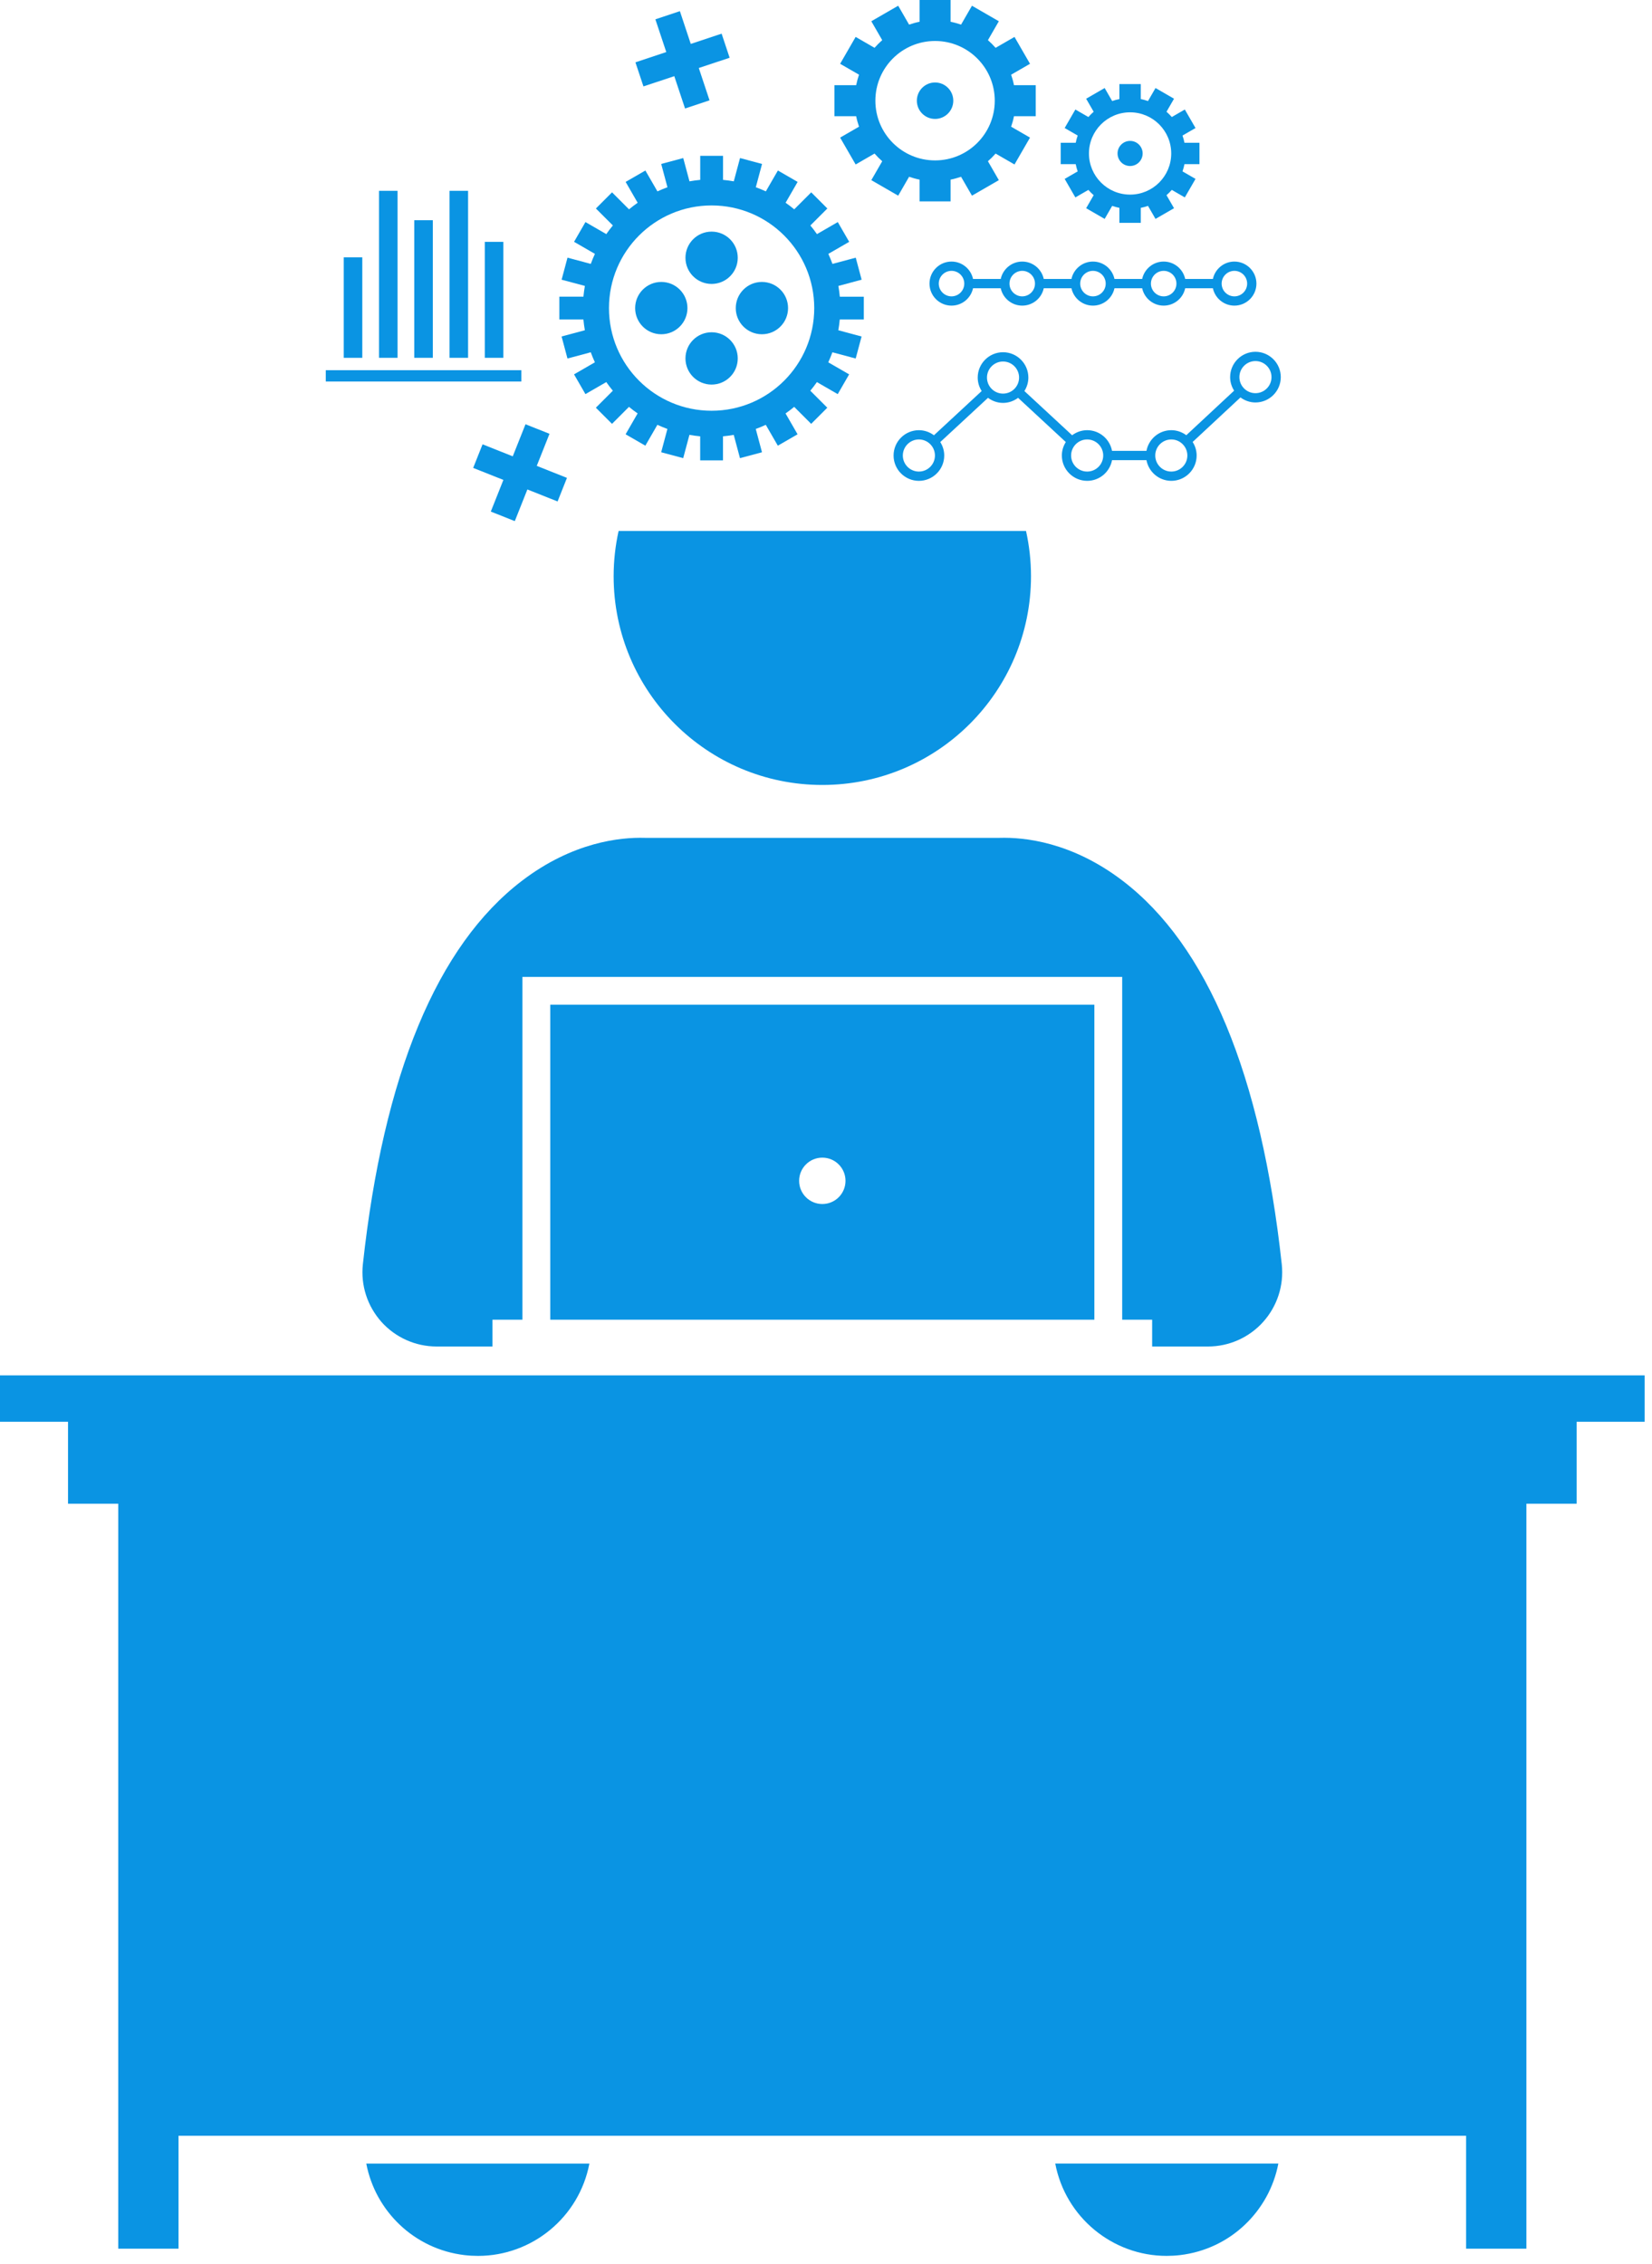 <?xml version="1.0" encoding="UTF-8"?>
<svg viewBox="0 0 146 200" version="1.1" xmlns="http://www.w3.org/2000/svg" xmlns:xlink="http://www.w3.org/1999/xlink">
    <!-- Generator: Sketch 64 (93537) - https://sketch.com -->
    <title>iconfinder_job-work-happy-005_2879357</title>
    <desc>Created with Sketch.</desc>
    <g id="Zirtual-Redesign---All" stroke="none" stroke-width="1" fill="none" fill-rule="evenodd">
        <g id="Home" transform="translate(-1057, -4075)" fill="#0A94E3" fill-rule="nonzero">
            <g id="zirtual-works" transform="translate(0, 3943)">
                <g id="Group-25" transform="translate(195, 132)">
                    <g id="Group-4-Copy" transform="translate(700, 0)">
                        <g id="iconfinder_job-work-happy-005_2879357" transform="translate(162, 0)">
                            <path d="M54.232,50.907 C54.232,61.093 62.489,69.35 72.675,69.35 C82.861,69.35 91.117,61.093 91.117,50.907 C91.117,49.535 90.963,48.199 90.678,46.912 L54.67,46.912 C54.386,48.2 54.232,49.535 54.232,50.907 Z" id="Path"></path>
                            <path d="M46.171,116.593 L46.171,86.307 L99.177,86.307 L99.177,116.593 L101.824,116.593 L101.824,118.961 L106.76,118.961 C108.622,118.961 110.398,118.169 111.641,116.782 C112.885,115.395 113.48,113.545 113.279,111.693 C111.452,94.932 106.718,83.53 99.205,77.805 C94.702,74.373 90.493,73.96 88.356,74.022 L56.982,74.022 C54.841,73.961 50.639,74.38 46.143,77.805 C38.63,83.53 33.896,94.932 32.07,111.693 C31.868,113.545 32.463,115.395 33.707,116.782 C34.951,118.169 36.726,118.961 38.589,118.961 L43.525,118.961 L43.525,116.593 L46.171,116.593 Z" id="Path"></path>
                            <path d="M41.052,199.234 C41.454,199.281 41.852,199.304 42.246,199.304 C47.028,199.304 51.184,195.89 52.088,191.15 L32.371,191.15 C33.171,195.334 36.596,198.705 41.052,199.234 Z" id="Path"></path>
                            <path d="M103.102,199.303 C103.496,199.303 103.895,199.28 104.296,199.233 C108.752,198.705 112.177,195.334 112.977,191.149 L93.261,191.149 C94.165,195.89 98.32,199.303 103.102,199.303 Z" id="Path"></path>
                            <polygon id="Path" points="129.57 198.666 134.898 198.666 134.898 132.85 139.338 132.85 139.338 125.61 145.349 125.61 145.349 121.511 0 121.511 0 125.61 6.011 125.61 6.011 132.85 10.451 132.85 10.451 198.666 15.779 198.666 15.779 188.69 129.57 188.69"></polygon>
                            <path d="M96.718,116.593 L96.718,88.766 L48.63,88.766 L48.63,116.593 L96.718,116.593 Z M72.675,102.275 C73.807,102.275 74.724,103.192 74.724,104.324 C74.724,105.456 73.807,106.373 72.675,106.373 C71.543,106.373 70.625,105.456 70.625,104.324 C70.625,103.192 71.543,102.275 72.675,102.275 Z" id="Shape"></path>
                            <path d="M84.937,2.175 C84.636,2.073 84.328,1.986 84.011,1.924 L84.011,0 L81.269,0 L81.269,1.923 C80.951,1.985 80.643,2.072 80.343,2.175 L79.38,0.506 L77.005,1.877 L77.969,3.548 C77.728,3.758 77.502,3.984 77.291,4.225 L75.62,3.261 L74.249,5.636 L75.918,6.599 C75.815,6.9 75.729,7.208 75.666,7.525 L73.743,7.525 L73.743,10.267 L75.666,10.267 C75.729,10.585 75.816,10.893 75.918,11.193 L74.249,12.157 L75.62,14.531 L77.291,13.567 C77.502,13.808 77.728,14.034 77.969,14.245 L77.005,15.916 L79.38,17.287 L80.343,15.618 C80.643,15.721 80.952,15.807 81.269,15.87 L81.269,17.793 L84.011,17.793 L84.011,15.87 C84.329,15.807 84.636,15.72 84.937,15.618 L85.9,17.287 L88.275,15.916 L87.311,14.245 C87.552,14.034 87.778,13.808 87.989,13.567 L89.659,14.531 L91.03,12.157 L89.361,11.193 C89.465,10.893 89.552,10.584 89.613,10.267 L91.536,10.267 L91.536,7.526 L89.613,7.526 C89.551,7.208 89.464,6.901 89.361,6.6 L91.03,5.637 L89.659,3.262 L87.989,4.226 C87.778,3.985 87.552,3.759 87.311,3.548 L88.275,1.878 L85.9,0.507 L84.937,2.175 Z M87.915,8.897 C87.915,11.811 85.552,14.172 82.639,14.172 C79.725,14.172 77.364,11.81 77.364,8.897 C77.364,5.984 79.726,3.621 82.639,3.621 C85.552,3.621 87.915,5.984 87.915,8.897 Z" id="Shape"></path>
                            <circle id="Oval" cx="82.639" cy="8.897" r="1.61"></circle>
                            <path d="M98.93,8.753 C98.711,8.796 98.498,8.856 98.291,8.927 L97.627,7.777 L95.991,8.722 L96.656,9.873 C96.489,10.018 96.334,10.174 96.189,10.34 L95.038,9.675 L94.093,11.311 L95.243,11.975 C95.172,12.183 95.112,12.395 95.069,12.614 L93.743,12.614 L93.743,14.503 L95.069,14.503 C95.111,14.722 95.171,14.934 95.243,15.142 L94.093,15.806 L95.038,17.442 L96.189,16.777 C96.334,16.943 96.489,17.099 96.656,17.244 L95.991,18.395 L97.627,19.34 L98.291,18.19 C98.498,18.261 98.711,18.32 98.93,18.364 L98.93,19.689 L100.82,19.689 L100.82,18.364 C101.039,18.321 101.251,18.261 101.458,18.19 L102.122,19.34 L103.758,18.395 L103.093,17.244 C103.26,17.099 103.416,16.943 103.561,16.777 L104.711,17.442 L105.657,15.806 L104.507,15.142 C104.577,14.934 104.637,14.722 104.68,14.503 L106.006,14.503 L106.006,12.614 L104.68,12.614 C104.638,12.395 104.578,12.183 104.507,11.975 L105.657,11.311 L104.711,9.675 L103.561,10.34 C103.416,10.174 103.26,10.018 103.093,9.873 L103.758,8.722 L102.122,7.777 L101.458,8.927 C101.251,8.857 101.039,8.797 100.82,8.753 L100.82,7.428 L98.93,7.428 L98.93,8.753 L98.93,8.753 Z M103.51,13.558 C103.51,15.566 101.882,17.193 99.875,17.193 C97.867,17.193 96.239,15.566 96.239,13.558 C96.239,11.551 97.867,9.923 99.875,9.923 C101.882,9.923 103.51,11.551 103.51,13.558 Z" id="Shape"></path>
                            <circle id="Oval" cx="99.875" cy="13.558" r="1.109"></circle>
                            <path d="M51.741,19.619 L50.734,21.364 L52.578,22.429 C52.443,22.718 52.322,23.013 52.212,23.315 L50.155,22.763 L49.634,24.71 L51.691,25.261 C51.637,25.574 51.59,25.889 51.562,26.211 L49.434,26.211 L49.434,28.226 L51.56,28.226 C51.588,28.548 51.634,28.863 51.689,29.177 L49.631,29.728 L50.152,31.675 L52.21,31.123 C52.32,31.425 52.441,31.72 52.576,32.009 L50.732,33.074 L51.739,34.819 L53.581,33.756 C53.766,34.018 53.957,34.275 54.162,34.52 L52.661,36.02 L54.087,37.446 L55.588,35.945 C55.833,36.151 56.089,36.342 56.352,36.526 L55.289,38.368 L57.034,39.375 L58.098,37.531 C58.388,37.666 58.683,37.787 58.984,37.898 L58.433,39.955 L60.38,40.476 L60.93,38.419 C61.243,38.473 61.559,38.52 61.88,38.548 L61.88,40.674 L63.896,40.674 L63.896,38.548 C64.217,38.52 64.533,38.474 64.846,38.42 L65.397,40.477 L67.343,39.956 L66.792,37.898 C67.093,37.788 67.389,37.667 67.678,37.532 L68.743,39.376 L70.488,38.369 L69.425,36.527 C69.687,36.343 69.943,36.152 70.189,35.946 L71.689,37.447 L73.115,36.021 L71.614,34.52 C71.82,34.275 72.011,34.019 72.195,33.757 L74.037,34.82 L75.044,33.075 L73.2,32.01 C73.334,31.72 73.456,31.425 73.566,31.124 L75.624,31.675 L76.145,29.729 L74.088,29.178 C74.142,28.865 74.189,28.549 74.216,28.228 L76.342,28.228 L76.342,26.212 L74.221,26.212 C74.193,25.891 74.147,25.575 74.093,25.262 L76.15,24.711 L75.629,22.765 L73.571,23.316 C73.461,23.015 73.34,22.72 73.205,22.43 L75.049,21.366 L74.042,19.62 L72.2,20.684 C72.016,20.421 71.824,20.165 71.619,19.92 L73.12,18.419 L71.694,16.993 L70.193,18.494 C69.948,18.289 69.692,18.098 69.43,17.913 L70.493,16.071 L68.748,15.064 L67.683,16.908 C67.393,16.774 67.098,16.652 66.797,16.542 L67.348,14.484 L65.402,13.963 L64.851,16.02 C64.538,15.966 64.222,15.92 63.9,15.892 L63.9,13.766 L61.884,13.766 L61.884,15.892 C61.563,15.92 61.248,15.966 60.934,16.021 L60.383,13.964 L58.436,14.485 L58.988,16.543 C58.686,16.653 58.391,16.774 58.102,16.909 L57.037,15.065 L55.292,16.072 L56.355,17.914 C56.093,18.098 55.836,18.29 55.591,18.495 L54.09,16.994 L52.665,18.42 L54.164,19.918 C53.958,20.163 53.767,20.42 53.583,20.682 L51.741,19.619 Z M62.89,18.15 C67.899,18.15 71.96,22.211 71.96,27.22 C71.96,32.229 67.899,36.289 62.89,36.289 C57.881,36.289 53.82,32.229 53.82,27.22 C53.82,22.211 57.881,18.15 62.89,18.15 Z" id="Shape"></path>
                            <circle id="Oval" cx="62.89" cy="22.774" r="2.311"></circle>
                            <circle id="Oval" cx="62.89" cy="31.666" r="2.311"></circle>
                            <circle id="Oval" cx="58.444" cy="27.22" r="2.311"></circle>
                            <circle id="Oval" cx="67.336" cy="27.22" r="2.311"></circle>
                            <path d="M108.716,33.318 C108.716,33.759 108.848,34.167 109.069,34.514 L104.843,38.45 C104.47,38.175 104.015,38.006 103.518,38.006 C102.424,38.006 101.515,38.796 101.321,39.834 L98.279,39.834 C98.085,38.796 97.175,38.006 96.082,38.006 C95.582,38.006 95.125,38.176 94.752,38.454 L90.534,34.548 C90.753,34.202 90.884,33.796 90.884,33.357 C90.884,32.123 89.88,31.119 88.646,31.119 C87.412,31.119 86.408,32.123 86.408,33.357 C86.408,33.796 86.539,34.202 86.758,34.548 L82.54,38.455 C82.167,38.177 81.71,38.007 81.211,38.007 C79.976,38.007 78.972,39.011 78.972,40.245 C78.972,41.479 79.976,42.483 81.211,42.483 C82.445,42.483 83.449,41.479 83.449,40.245 C83.449,39.807 83.318,39.4 83.099,39.055 L87.317,35.148 C87.69,35.425 88.147,35.596 88.647,35.596 C89.146,35.596 89.603,35.425 89.976,35.148 L94.194,39.054 C93.975,39.4 93.844,39.806 93.844,40.244 C93.844,41.478 94.848,42.482 96.083,42.482 C97.177,42.482 98.086,41.692 98.28,40.654 L101.322,40.654 C101.516,41.693 102.425,42.482 103.519,42.482 C104.752,42.482 105.757,41.478 105.757,40.244 C105.757,39.803 105.625,39.395 105.403,39.048 L109.63,35.112 C110.002,35.388 110.457,35.557 110.954,35.557 C112.189,35.557 113.193,34.552 113.193,33.318 C113.193,32.084 112.189,31.08 110.954,31.08 C109.72,31.08 108.716,32.084 108.716,33.318 Z M109.535,33.318 C109.535,32.535 110.171,31.899 110.953,31.899 C111.736,31.899 112.372,32.535 112.372,33.318 C112.372,34.101 111.736,34.737 110.953,34.737 C110.171,34.737 109.535,34.101 109.535,33.318 Z M104.936,40.244 C104.936,41.026 104.3,41.662 103.518,41.662 C102.735,41.662 102.099,41.026 102.099,40.244 C102.099,39.461 102.735,38.825 103.518,38.825 C104.3,38.825 104.936,39.462 104.936,40.244 Z M97.5,40.244 C97.5,41.026 96.864,41.662 96.081,41.662 C95.298,41.662 94.662,41.026 94.662,40.244 C94.662,39.461 95.298,38.825 96.081,38.825 C96.864,38.825 97.5,39.462 97.5,40.244 Z M88.645,34.775 C87.863,34.775 87.227,34.139 87.227,33.357 C87.227,32.575 87.863,31.939 88.645,31.939 C89.428,31.939 90.064,32.575 90.064,33.357 C90.064,34.139 89.428,34.775 88.645,34.775 Z M82.628,40.244 C82.628,41.026 81.992,41.662 81.209,41.662 C80.426,41.662 79.79,41.026 79.79,40.244 C79.79,39.461 80.426,38.825 81.209,38.825 C81.992,38.825 82.628,39.462 82.628,40.244 Z" id="Shape"></path>
                            <path d="M109.093,23.109 C108.161,23.109 107.381,23.769 107.192,24.646 L104.745,24.646 C104.556,23.769 103.776,23.109 102.843,23.109 C101.911,23.109 101.131,23.769 100.942,24.646 L98.495,24.646 C98.306,23.769 97.526,23.109 96.593,23.109 C95.661,23.109 94.881,23.769 94.692,24.646 L92.245,24.646 C92.056,23.769 91.276,23.109 90.343,23.109 C89.411,23.109 88.631,23.769 88.442,24.646 L85.995,24.646 C85.806,23.769 85.026,23.109 84.093,23.109 C83.02,23.109 82.147,23.982 82.147,25.056 C82.147,26.13 83.02,27.002 84.093,27.002 C85.026,27.002 85.806,26.343 85.995,25.466 L88.442,25.466 C88.631,26.343 89.411,27.002 90.343,27.002 C91.276,27.002 92.056,26.343 92.245,25.466 L94.692,25.466 C94.881,26.343 95.661,27.002 96.593,27.002 C97.526,27.002 98.306,26.343 98.495,25.466 L100.942,25.466 C101.131,26.343 101.911,27.002 102.843,27.002 C103.776,27.002 104.556,26.343 104.745,25.466 L107.192,25.466 C107.381,26.343 108.161,27.002 109.093,27.002 C110.167,27.002 111.04,26.13 111.04,25.056 C111.04,23.982 110.167,23.109 109.093,23.109 Z M109.093,26.183 C108.472,26.183 107.966,25.677 107.966,25.056 C107.966,24.434 108.472,23.929 109.093,23.929 C109.715,23.929 110.22,24.434 110.22,25.056 C110.22,25.677 109.716,26.183 109.093,26.183 Z M103.97,25.056 C103.97,25.677 103.465,26.183 102.843,26.183 C102.222,26.183 101.716,25.677 101.716,25.056 C101.716,24.434 102.222,23.929 102.843,23.929 C103.465,23.929 103.97,24.434 103.97,25.056 Z M97.72,25.056 C97.72,25.677 97.215,26.183 96.593,26.183 C95.972,26.183 95.466,25.677 95.466,25.056 C95.466,24.434 95.972,23.929 96.593,23.929 C97.215,23.929 97.72,24.434 97.72,25.056 Z M91.47,25.056 C91.47,25.677 90.965,26.183 90.343,26.183 C89.722,26.183 89.216,25.677 89.216,25.056 C89.216,24.434 89.722,23.929 90.343,23.929 C90.965,23.929 91.47,24.434 91.47,25.056 Z M85.22,25.056 C85.22,25.677 84.715,26.183 84.093,26.183 C83.472,26.183 82.966,25.677 82.966,25.056 C82.966,24.434 83.472,23.929 84.093,23.929 C84.715,23.929 85.22,24.434 85.22,25.056 Z" id="Shape"></path>
                            <polygon id="Path" points="56.866 7.635 59.592 6.729 60.542 9.584 62.707 8.865 61.757 6.008 64.483 5.102 63.775 2.974 61.049 3.88 60.087 0.986 57.921 1.707 58.884 4.6 56.158 5.507"></polygon>
                            <polygon id="Path" points="45.497 46.04 46.609 43.243 49.278 44.304 50.106 42.22 47.437 41.159 48.564 38.325 46.443 37.482 45.316 40.316 42.647 39.255 41.818 41.339 44.488 42.4 43.376 45.197"></polygon>
                            <rect id="Rectangle" x="30.38" y="22.734" width="1.639" height="8.88"></rect>
                            <rect id="Rectangle" x="33.496" y="16.859" width="1.639" height="14.754"></rect>
                            <rect id="Rectangle" x="36.612" y="19.455" width="1.639" height="12.158"></rect>
                            <rect id="Rectangle" x="39.729" y="16.859" width="1.639" height="14.754"></rect>
                            <rect id="Rectangle" x="42.845" y="21.367" width="1.639" height="10.246"></rect>
                            <rect id="Rectangle" x="28.792" y="32.707" width="17.281" height="1"></rect>
                        </g>
                    </g>
                </g>
            </g>
        </g>
    </g>
</svg>